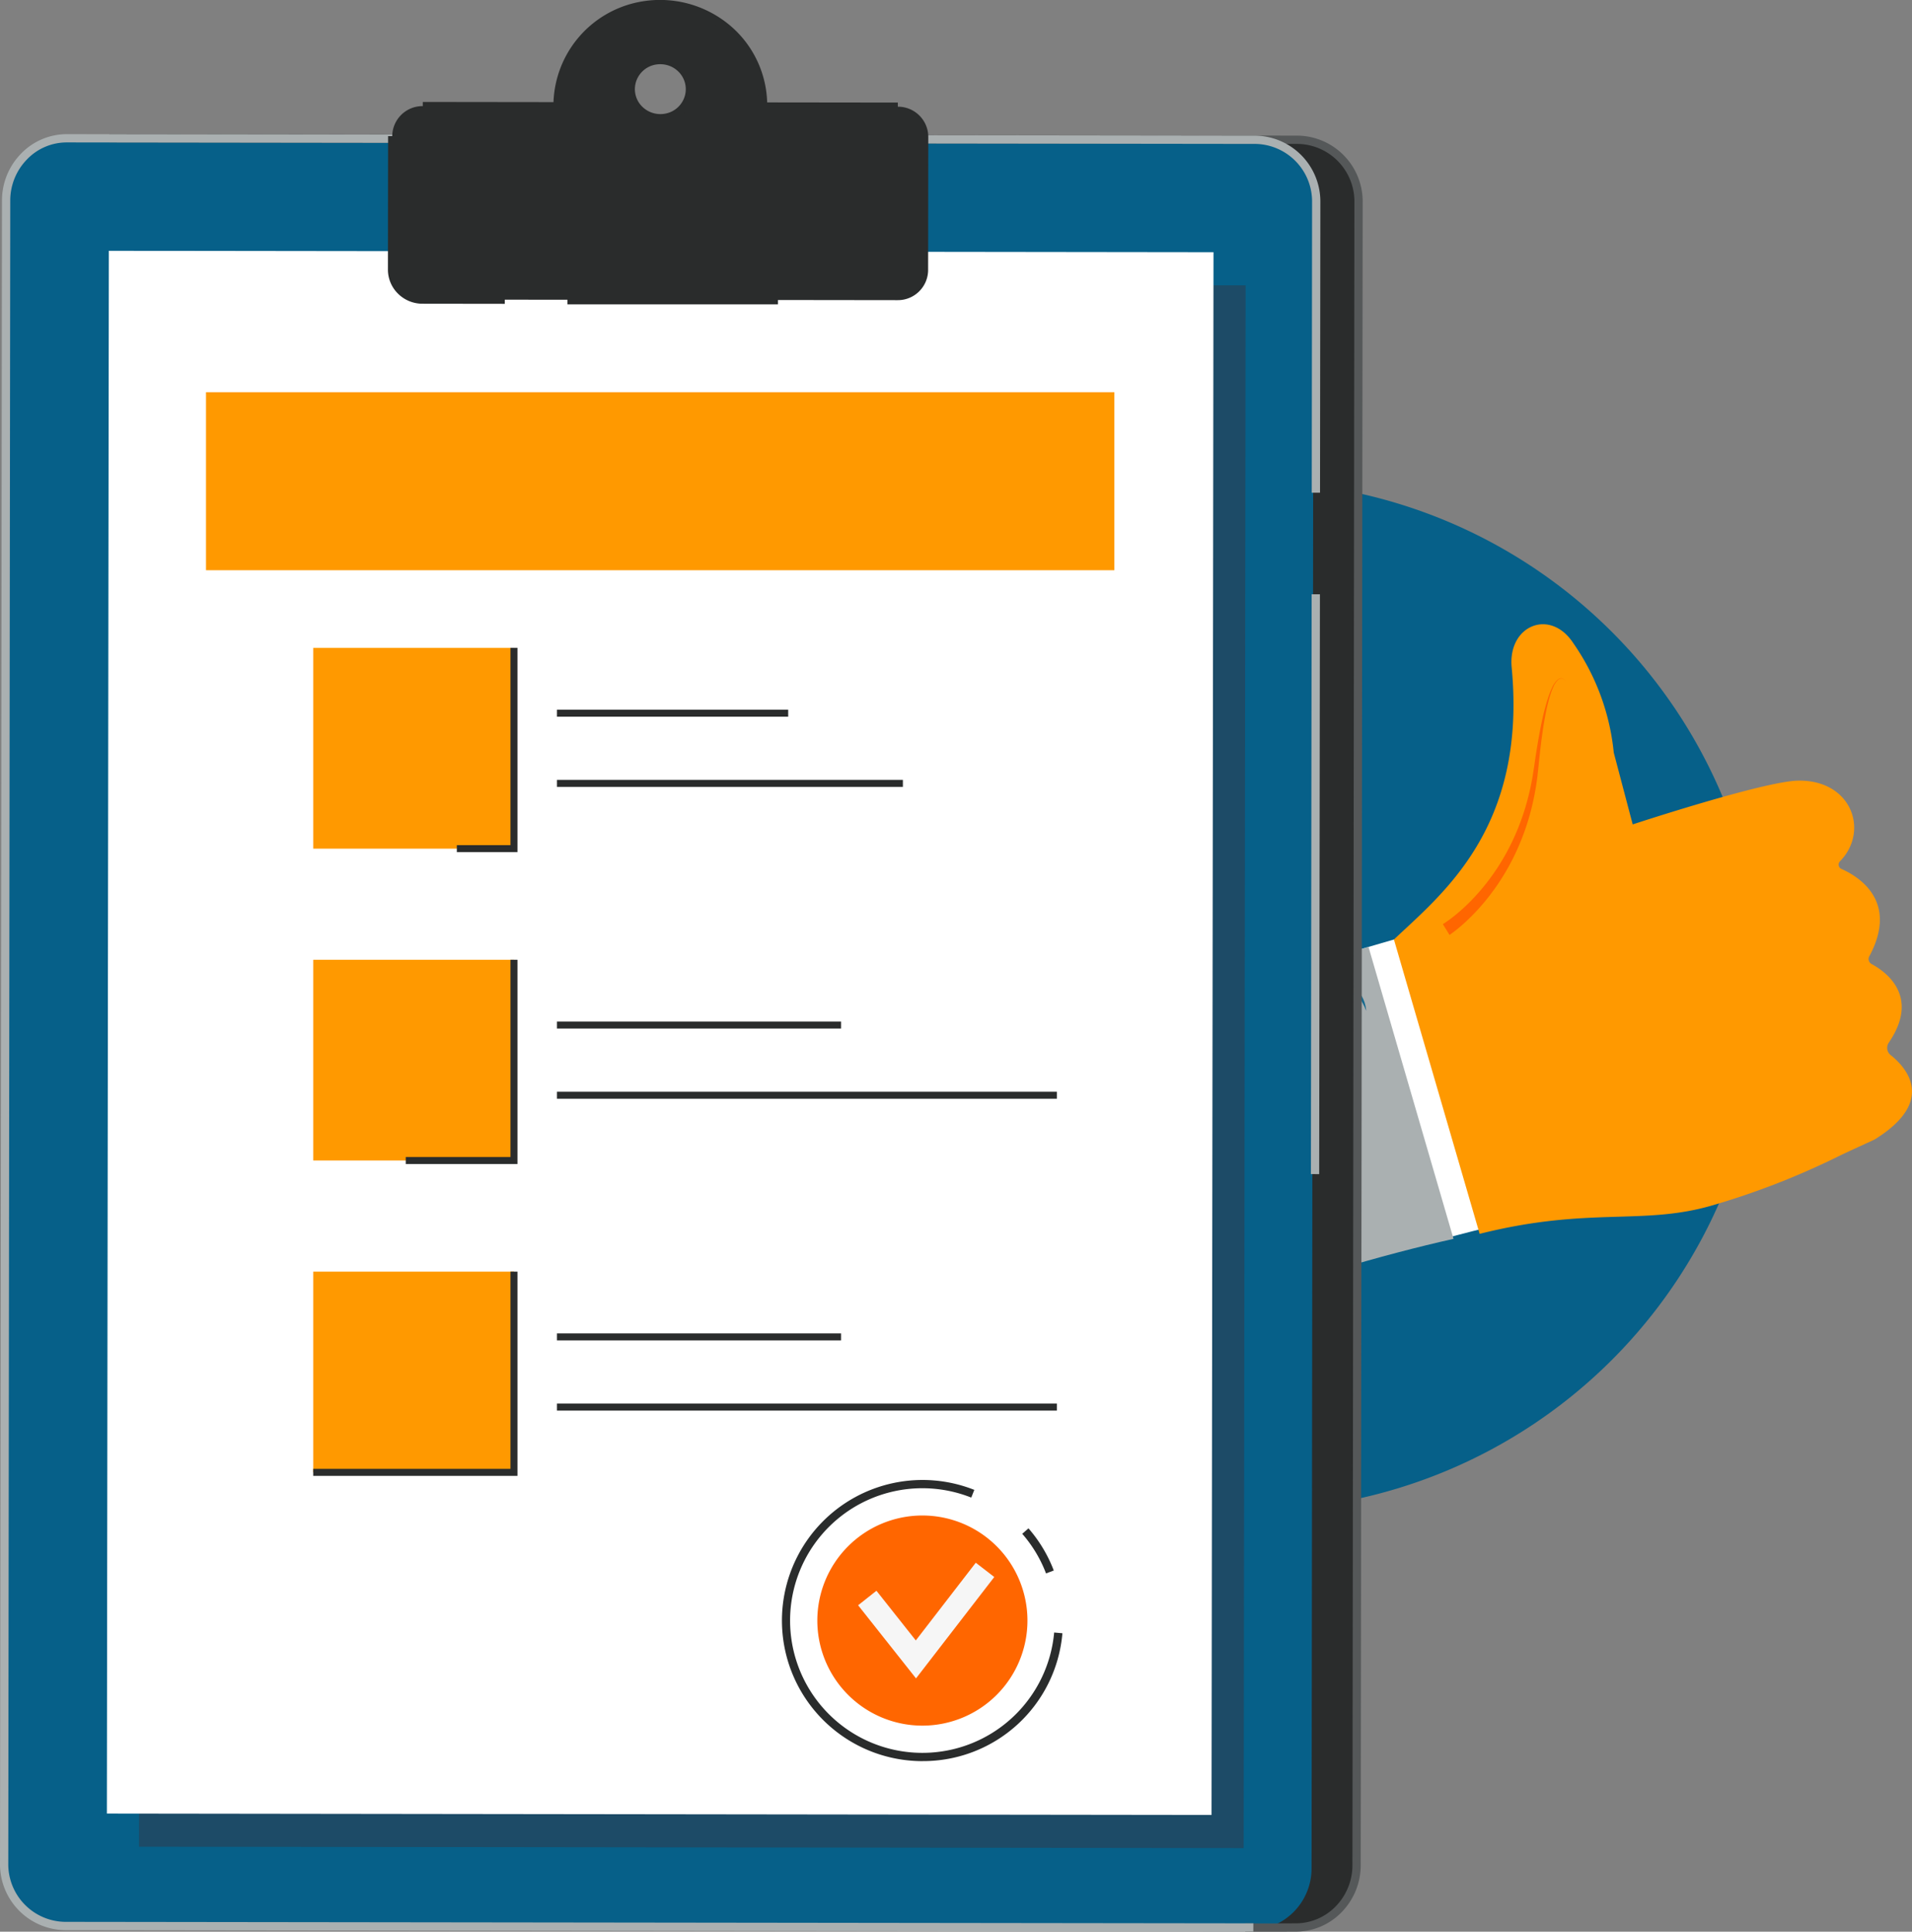 <svg xmlns="http://www.w3.org/2000/svg" xmlns:xlink="http://www.w3.org/1999/xlink" width="306.108" height="309.245" viewBox="0 0 306.108 309.245"><rect x="0" y="0" width="306.108" height="309.245" fill="#808080" stroke="none"/><defs><clipPath id="a"><rect width="306.108" height="309.245" fill="none"/></clipPath><clipPath id="d"><rect width="177.151" height="250.401" fill="none"/></clipPath></defs><g clip-path="url(#a)"><g clip-path="url(#a)"><path d="M305.835,174.943a82.4,82.4,0,1,1-82.4-82.4,82.4,82.4,0,0,1,82.4,82.4" transform="translate(-23.634 -15.508)" fill="#066089"/><path d="M270.846,178.758l13.611,46.735c-5.6,1.256-12,2.917-19.281,5.1L251.7,184.333Z" transform="translate(-42.179 -29.955)" fill="#fff"/><path d="M259.348,182.106l13.611,46.735c-5.6,1.256-12,2.917-19.281,5.1l-13.472-46.256Z" transform="translate(-40.252 -30.516)" fill="#aab0b1"/><path d="M344.559,174.448c2.238,1.2,7.836,5.131,2.761,12.583a1.473,1.473,0,0,0,.287,1.984c2.487,1.981,7.379,7.35-2.522,13.5-.234.145-4.366,1.981-6.115,2.861a124.088,124.088,0,0,1-19.917,7.715c-11.194,3.26-19.674.146-37.241,4.553L268.09,170.523c7.674-7.289,21.3-17.814,18.852-43.551-.643-6.758,6.215-9.55,9.894-3.847a36.967,36.967,0,0,1,6.449,17.477l3.032,11.494s21.02-6.922,26.5-7.007c8.56-.133,11.418,8.079,6.689,12.913a.755.755,0,0,0,.229,1.224c2.737,1.207,9.217,5.144,4.463,13.986a.91.91,0,0,0,.367,1.236" transform="translate(-44.925 -20.118)" fill="#f90"/><path d="M248.1,188.853a8.674,8.674,0,0,1,.867-.322c.293-.1.591-.177.892-.251a14.513,14.513,0,0,1,1.831-.323,11.446,11.446,0,0,1,3.749.165A6.694,6.694,0,0,1,258.8,189.9a5.486,5.486,0,0,1,1.058,1.593l.172.44c.046.15.084.3.123.454l.056.226.036.231c.02.154.043.306.059.459-.063-.141-.121-.284-.181-.424l-.084-.211-.1-.2c-.072-.133-.133-.27-.2-.4l-.235-.379a6.169,6.169,0,0,0-1.145-1.308,7.252,7.252,0,0,0-3.1-1.443,15.457,15.457,0,0,0-3.527-.326,34.2,34.2,0,0,0-3.628.244" transform="translate(-41.574 -31.483)" fill="#14698e"/><path d="M277.5,169.8c.071-.042.176-.109.266-.167s.189-.124.284-.191c.189-.13.377-.266.564-.4q.561-.417,1.1-.868c.723-.6,1.42-1.239,2.088-1.909s1.309-1.368,1.921-2.1c.154-.18.3-.367.451-.55s.3-.369.442-.559l.433-.567.416-.579A35.193,35.193,0,0,0,288.394,157a37.761,37.761,0,0,0,2.14-5.324,41.333,41.333,0,0,0,1.349-5.6l.223-1.43.207-1.446.223-1.444.241-1.442.262-1.438c.1-.478.184-.957.291-1.433q.3-1.432.7-2.842c.067-.235.133-.469.21-.7s.147-.465.232-.694a11.628,11.628,0,0,1,.562-1.354,3.691,3.691,0,0,1,.853-1.192c.05-.037.1-.071.154-.106s.113-.053.17-.078a.716.716,0,0,1,.37-.02.958.958,0,0,1,.567.44.946.946,0,0,0-.573-.41.679.679,0,0,0-.348.034c-.052.026-.107.051-.157.081s-.1.07-.142.107a3.627,3.627,0,0,0-.779,1.2,11.842,11.842,0,0,0-.5,1.359c-.073.231-.136.464-.2.7s-.122.468-.177.7q-.333,1.413-.568,2.849c-.086.477-.151.957-.226,1.436l-.2,1.44-.176,1.443-.16,1.445-.144,1.448-.163,1.459a42.34,42.34,0,0,1-1.127,5.78,39.023,39.023,0,0,1-1.965,5.576,36.661,36.661,0,0,1-2.816,5.224l-.408.623-.426.611c-.14.206-.287.405-.436.6s-.294.4-.447.6q-.91,1.181-1.922,2.287t-2.124,2.119q-.558.506-1.146.985c-.2.159-.4.316-.6.47-.1.077-.208.153-.312.23s-.206.147-.341.235Z" transform="translate(-46.502 -21.858)" fill="#f60"/></g><g clip-path="url(#a)"><path d="M208.357,313.363l-189.141-.237a9.868,9.868,0,0,1-9.855-9.88l.316-267.3a9.868,9.868,0,0,1,9.88-9.856l189.141.237a9.868,9.868,0,0,1,9.855,9.879l-.316,267.305a9.868,9.868,0,0,1-9.88,9.856" transform="translate(-1.569 -4.371)" fill="#2a2c2c"/><path d="M200.315,313.363l-189.141-.237a9.868,9.868,0,0,1-9.855-9.88l.316-267.3a9.868,9.868,0,0,1,9.88-9.856l189.141.237a9.868,9.868,0,0,1,9.855,9.879L210.2,303.507a9.868,9.868,0,0,1-9.88,9.856" transform="translate(-0.221 -4.371)" fill="#066089"/><path d="M205.871,313.568c-1.2,0-2.322,0-2.993-.013l.02-1.327c1.988.031,7.993,0,8.054,0h.012a8.9,8.9,0,0,0,6.41-2.722,9.418,9.418,0,0,0,2.673-6.608l.317-266.183a9.225,9.225,0,0,0-9.069-9.353L21.034,27.124l0-1.327,190.258.238a10.554,10.554,0,0,1,10.395,10.682L221.372,302.9a10.735,10.735,0,0,1-3.051,7.534,10.21,10.21,0,0,1-7.354,3.122h-.013c-.037,0-2.709.013-5.083.013" transform="translate(-3.525 -4.323)" fill="#555859"/><path d="M200.653,313.555l-190.259-.238A10.553,10.553,0,0,1,0,302.635L.316,36.453a10.737,10.737,0,0,1,3.051-7.533A10.211,10.211,0,0,1,10.723,25.8h.012l190.258.239a10.553,10.553,0,0,1,10.395,10.681L211.333,83.2l-1.326,0,.055-46.487a9.225,9.225,0,0,0-9.068-9.352L10.734,27.124a8.81,8.81,0,0,0-6.417,2.722,9.412,9.412,0,0,0-2.674,6.609L1.326,302.637A9.225,9.225,0,0,0,10.4,311.99l190.259.238Z" transform="translate(0 -4.323)" fill="#aab0b1"/><rect width="92.822" height="1.327" transform="translate(209.874 187.962) rotate(-89.928)" fill="#aab0b1"/><g transform="translate(22.263 45.46)" opacity="0.36"><g clip-path="url(#d)"><rect width="250.179" height="176.855" transform="translate(-0.009 250.179) rotate(-89.928)" fill="#45272a"/></g></g><rect width="250.179" height="176.855" transform="translate(17.11 290.331) rotate(-89.928)" fill="#fff"/><rect width="32.136" height="32.136" transform="translate(50.149 103.723)" fill="#f90"/><rect width="32.136" height="32.136" transform="translate(50.149 153.648)" fill="#f90"/><rect width="32.136" height="32.136" transform="translate(50.149 203.573)" fill="#f90"/><path d="M97.57,157.3H87.862v-1.124h8.584V124.6H97.57Z" transform="translate(-14.723 -20.88)" fill="#2a2c2c"/><path d="M95.924,217.277H78.039v-1.124H94.8V184.579h1.124Z" transform="translate(-13.077 -30.931)" fill="#2a2c2c"/><path d="M92.942,277.252h-32.7v-1.124H91.818V244.554h1.124Z" transform="translate(-10.095 -40.981)" fill="#2a2c2c"/><rect width="37.018" height="1.124" transform="translate(89.17 113.61)" fill="#2a2c2c"/><rect width="55.38" height="1.124" transform="translate(89.171 124.848)" fill="#2a2c2c"/><rect width="45.478" height="1.124" transform="translate(89.17 163.535)" fill="#2a2c2c"/><rect width="80.031" height="1.124" transform="translate(89.17 174.774)" fill="#2a2c2c"/><rect width="45.478" height="1.124" transform="translate(89.17 213.46)" fill="#2a2c2c"/><rect width="80.031" height="1.124" transform="translate(89.17 224.698)" fill="#2a2c2c"/><path d="M134.8,17.187v-.164a16.45,16.45,0,0,0-32.9.085v.038l-21.579-.027a4.846,4.846,0,0,0-4.888,4.8l-.027,21.354a4.846,4.846,0,0,0,4.876,4.816l76.056.095a4.846,4.846,0,0,0,4.888-4.8l.027-21.354a4.846,4.846,0,0,0-4.876-4.815Zm-15.357,1.758a4.667,4.667,0,1,1,3.524-3.468,4.657,4.657,0,0,1-3.524,3.468" transform="translate(-12.636 -0.133)" fill="#2a2c2c"/><path d="M93.32,48.639l-13.171-.017a5.545,5.545,0,0,1-3.916-1.6,5.4,5.4,0,0,1-1.623-3.875l.027-21.354,1.327,0-.027,21.354a4.081,4.081,0,0,0,1.228,2.929A4.226,4.226,0,0,0,80.15,47.3l13.172.017Zm24.908-29.045A5.424,5.424,0,0,1,114.367,18a5.3,5.3,0,0,1,2.624-8.912,5.468,5.468,0,0,1,5.081,1.461,5.293,5.293,0,0,1-2.62,8.911,5.735,5.735,0,0,1-1.223.133m-.018-9.312a4.322,4.322,0,0,0-.935.1,4.018,4.018,0,0,0-3.021,2.979,3.93,3.93,0,0,0,1.053,3.7,4.152,4.152,0,0,0,3.86,1.1,4.009,4.009,0,0,0,3.018-2.966,3.936,3.936,0,0,0-1.055-3.713,4.1,4.1,0,0,0-2.921-1.2m38.034,7.463L134,17.717v-.827a15.429,15.429,0,0,0-5.657-11.95,16.078,16.078,0,0,0-13.38-3.3,15.624,15.624,0,0,0-12.534,15.336v.663l-.664.037L80.189,17.65l0-1.327,20.927.026A16.956,16.956,0,0,1,114.711.338,17.406,17.406,0,0,1,129.19,3.917a16.755,16.755,0,0,1,6.134,12.476l20.922.026Z" transform="translate(-12.503 0)" fill="#2a2c2c"/><rect width="33.707" height="1.327" transform="translate(90.845 47.391)" fill="#2a2c2c"/><rect width="145.424" height="28.499" transform="translate(32.982 62.787)" fill="#f90"/><path d="M190.835,308.274a16.82,16.82,0,1,1-16.819-16.819,16.819,16.819,0,0,1,16.819,16.819" transform="translate(-26.342 -48.84)" fill="#f60"/><path d="M174.308,319.055l-9.269-11.707,2.935-2.324,6.3,7.953,9.6-12.44,2.963,2.286Z" transform="translate(-27.656 -50.362)" fill="#f6f6f6"/><path d="M172.871,329.634a22.505,22.505,0,1,1,8.312-43.426l-.489,1.234a21.182,21.182,0,1,0,13.271,21.6l1.322.117a22.379,22.379,0,0,1-22.415,20.47" transform="translate(-25.197 -47.695)" fill="#2a2c2c"/><path d="M200.415,301.144a21.066,21.066,0,0,0-3.81-6.347l1-.871a22.449,22.449,0,0,1,4.047,6.745Z" transform="translate(-32.946 -49.254)" fill="#2a2c2c"/></g></g></svg>